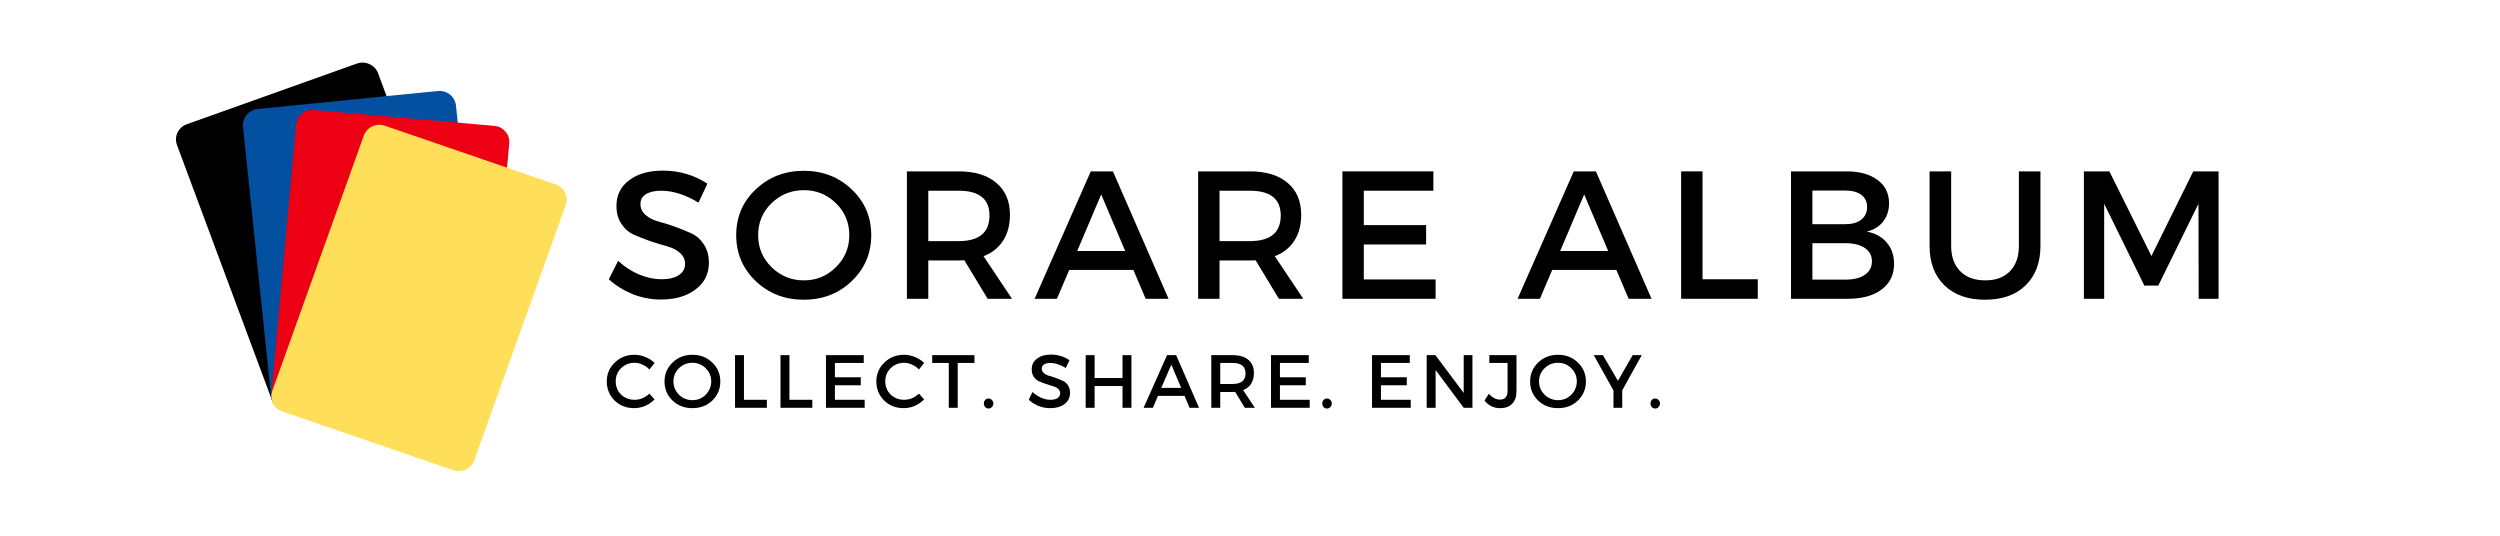 <svg xmlns="http://www.w3.org/2000/svg" xmlns:xlink="http://www.w3.org/1999/xlink" width="280" zoomAndPan="magnify" viewBox="0 0 210 45" height="60" preserveAspectRatio="xMidYMid meet" version="1.0"><defs><g/><clipPath id="01edc2a729"><path d="M 14.602 5.078 L 40 5.078 L 40 35 L 14.602 35 Z M 14.602 5.078 " clip-rule="nonzero"/></clipPath><clipPath id="eff4ffb6cf"><path d="M 22.793 10.465 L 47.602 10.465 L 47.602 39.57 L 22.793 39.57 Z M 22.793 10.465 " clip-rule="nonzero"/></clipPath></defs><rect x="-21" width="252" fill="#ffffff" y="-4.5" height="54" fill-opacity="1"/><rect x="-21" width="252" fill="#ffffff" y="-4.5" height="54" fill-opacity="1"/><rect x="-21" width="252" fill="#ffffff" y="-4.5" height="54" fill-opacity="1"/><g fill="#000000" fill-opacity="1"><g transform="translate(50.751, 25.098)"><g><path d="M 4.922 -10.766 C 6.305 -10.766 7.555 -10.398 8.672 -9.672 L 7.922 -8.078 C 6.828 -8.742 5.781 -9.078 4.781 -9.078 C 4.238 -9.078 3.812 -8.977 3.5 -8.781 C 3.195 -8.594 3.047 -8.316 3.047 -7.953 C 3.047 -7.598 3.188 -7.297 3.469 -7.047 C 3.75 -6.797 4.102 -6.613 4.531 -6.5 C 4.969 -6.383 5.43 -6.238 5.922 -6.062 C 6.422 -5.883 6.883 -5.695 7.312 -5.5 C 7.75 -5.301 8.102 -4.988 8.375 -4.562 C 8.656 -4.133 8.797 -3.625 8.797 -3.031 C 8.797 -2.094 8.422 -1.344 7.672 -0.781 C 6.93 -0.219 5.961 0.062 4.766 0.062 C 3.953 0.062 3.16 -0.086 2.391 -0.391 C 1.629 -0.703 0.961 -1.117 0.391 -1.641 L 1.172 -3.188 C 1.711 -2.688 2.305 -2.301 2.953 -2.031 C 3.598 -1.77 4.211 -1.641 4.797 -1.641 C 5.43 -1.641 5.922 -1.754 6.266 -1.984 C 6.617 -2.211 6.797 -2.531 6.797 -2.938 C 6.797 -3.301 6.648 -3.609 6.359 -3.859 C 6.078 -4.109 5.723 -4.289 5.297 -4.406 C 4.867 -4.52 4.406 -4.66 3.906 -4.828 C 3.406 -5.004 2.941 -5.188 2.516 -5.375 C 2.086 -5.562 1.734 -5.863 1.453 -6.281 C 1.172 -6.695 1.031 -7.203 1.031 -7.797 C 1.031 -8.703 1.383 -9.422 2.094 -9.953 C 2.801 -10.492 3.742 -10.766 4.922 -10.766 Z M 4.922 -10.766 "/></g></g></g><g fill="#000000" fill-opacity="1"><g transform="translate(61.325, 25.098)"><g><path d="M 2.156 -9.188 C 3.25 -10.227 4.594 -10.75 6.188 -10.75 C 7.789 -10.75 9.133 -10.227 10.219 -9.188 C 11.312 -8.156 11.859 -6.875 11.859 -5.344 C 11.859 -3.82 11.312 -2.535 10.219 -1.484 C 9.133 -0.441 7.789 0.078 6.188 0.078 C 4.594 0.078 3.25 -0.441 2.156 -1.484 C 1.062 -2.535 0.516 -3.82 0.516 -5.344 C 0.516 -6.875 1.062 -8.156 2.156 -9.188 Z M 6.203 -9.125 C 5.141 -9.125 4.234 -8.758 3.484 -8.031 C 2.734 -7.301 2.359 -6.406 2.359 -5.344 C 2.359 -4.289 2.734 -3.395 3.484 -2.656 C 4.242 -1.914 5.148 -1.547 6.203 -1.547 C 7.254 -1.547 8.148 -1.914 8.891 -2.656 C 9.641 -3.395 10.016 -4.289 10.016 -5.344 C 10.016 -6.406 9.641 -7.301 8.891 -8.031 C 8.148 -8.758 7.254 -9.125 6.203 -9.125 Z M 6.203 -9.125 "/></g></g></g><g fill="#000000" fill-opacity="1"><g transform="translate(74.773, 25.098)"><g><path d="M 8.188 0 L 6.234 -3.234 C 6.129 -3.223 5.969 -3.219 5.75 -3.219 L 3.203 -3.219 L 3.203 0 L 1.406 0 L 1.406 -10.703 L 5.75 -10.703 C 7.113 -10.703 8.172 -10.379 8.922 -9.734 C 9.68 -9.098 10.062 -8.203 10.062 -7.047 C 10.062 -6.191 9.867 -5.469 9.484 -4.875 C 9.098 -4.281 8.551 -3.848 7.844 -3.578 L 10.234 0 Z M 3.203 -4.844 L 5.75 -4.844 C 7.477 -4.844 8.344 -5.562 8.344 -7 C 8.344 -8.383 7.477 -9.078 5.75 -9.078 L 3.203 -9.078 Z M 3.203 -4.844 "/></g></g></g><g fill="#000000" fill-opacity="1"><g transform="translate(86.891, 25.098)"><g><path d="M 8.312 -2.422 L 2.922 -2.422 L 1.891 0 L 0.016 0 L 4.734 -10.703 L 6.594 -10.703 L 11.266 0 L 9.344 0 Z M 7.625 -4.016 L 5.609 -8.766 L 3.594 -4.016 Z M 7.625 -4.016 "/></g></g></g><g fill="#000000" fill-opacity="1"><g transform="translate(99.238, 25.098)"><g><path d="M 8.188 0 L 6.234 -3.234 C 6.129 -3.223 5.969 -3.219 5.75 -3.219 L 3.203 -3.219 L 3.203 0 L 1.406 0 L 1.406 -10.703 L 5.75 -10.703 C 7.113 -10.703 8.172 -10.379 8.922 -9.734 C 9.68 -9.098 10.062 -8.203 10.062 -7.047 C 10.062 -6.191 9.867 -5.469 9.484 -4.875 C 9.098 -4.281 8.551 -3.848 7.844 -3.578 L 10.234 0 Z M 3.203 -4.844 L 5.75 -4.844 C 7.477 -4.844 8.344 -5.562 8.344 -7 C 8.344 -8.383 7.477 -9.078 5.75 -9.078 L 3.203 -9.078 Z M 3.203 -4.844 "/></g></g></g><g fill="#000000" fill-opacity="1"><g transform="translate(111.356, 25.098)"><g><path d="M 9.047 -9.078 L 3.203 -9.078 L 3.203 -6.188 L 8.438 -6.188 L 8.438 -4.562 L 3.203 -4.562 L 3.203 -1.625 L 9.234 -1.625 L 9.234 0 L 1.406 0 L 1.406 -10.703 L 9.047 -10.703 Z M 9.047 -9.078 "/></g></g></g><g fill="#000000" fill-opacity="1"><g transform="translate(122.45, 25.098)"><g/></g></g><g fill="#000000" fill-opacity="1"><g transform="translate(127.462, 25.098)"><g><path d="M 8.312 -2.422 L 2.922 -2.422 L 1.891 0 L 0.016 0 L 4.734 -10.703 L 6.594 -10.703 L 11.266 0 L 9.344 0 Z M 7.625 -4.016 L 5.609 -8.766 L 3.594 -4.016 Z M 7.625 -4.016 "/></g></g></g><g fill="#000000" fill-opacity="1"><g transform="translate(139.809, 25.098)"><g><path d="M 3.203 -1.641 L 7.844 -1.641 L 7.844 0 L 1.406 0 L 1.406 -10.703 L 3.203 -10.703 Z M 3.203 -1.641 "/></g></g></g><g fill="#000000" fill-opacity="1"><g transform="translate(149.039, 25.098)"><g><path d="M 1.406 -10.703 L 6.047 -10.703 C 7.16 -10.703 8.035 -10.461 8.672 -9.984 C 9.316 -9.516 9.641 -8.859 9.641 -8.016 C 9.641 -7.422 9.473 -6.91 9.141 -6.484 C 8.805 -6.066 8.348 -5.785 7.766 -5.641 C 8.473 -5.516 9.031 -5.211 9.438 -4.734 C 9.852 -4.254 10.062 -3.656 10.062 -2.938 C 10.062 -2.02 9.711 -1.301 9.016 -0.781 C 8.328 -0.258 7.375 0 6.156 0 L 1.406 0 Z M 3.203 -9.094 L 3.203 -6.266 L 5.953 -6.266 C 6.523 -6.266 6.973 -6.391 7.297 -6.641 C 7.629 -6.898 7.797 -7.254 7.797 -7.703 C 7.797 -8.148 7.633 -8.492 7.312 -8.734 C 6.988 -8.973 6.535 -9.094 5.953 -9.094 Z M 3.203 -4.672 L 3.203 -1.609 L 5.953 -1.609 C 6.672 -1.609 7.223 -1.742 7.609 -2.016 C 8.004 -2.285 8.203 -2.664 8.203 -3.156 C 8.203 -3.625 8.004 -3.992 7.609 -4.266 C 7.211 -4.535 6.66 -4.672 5.953 -4.672 Z M 3.203 -4.672 "/></g></g></g><g fill="#000000" fill-opacity="1"><g transform="translate(160.897, 25.098)"><g><path d="M 10.5 -10.703 L 10.5 -4.438 C 10.5 -3.039 10.082 -1.938 9.25 -1.125 C 8.426 -0.32 7.289 0.078 5.844 0.078 C 4.406 0.078 3.27 -0.32 2.438 -1.125 C 1.602 -1.938 1.188 -3.039 1.188 -4.438 L 1.188 -10.703 L 3 -10.703 L 3 -4.438 C 3 -3.539 3.254 -2.832 3.766 -2.312 C 4.273 -1.801 4.977 -1.547 5.875 -1.547 C 6.75 -1.547 7.438 -1.801 7.938 -2.312 C 8.438 -2.82 8.688 -3.531 8.688 -4.438 L 8.688 -10.703 Z M 10.5 -10.703 "/></g></g></g><g fill="#000000" fill-opacity="1"><g transform="translate(173.641, 25.098)"><g><path d="M 12.719 0 L 11.047 0 L 11.031 -7.984 L 7.656 -1.109 L 6.484 -1.109 L 3.109 -7.984 L 3.109 0 L 1.406 0 L 1.406 -10.703 L 3.547 -10.703 L 7.078 -3.594 L 10.594 -10.703 L 12.719 -10.703 Z M 12.719 0 "/></g></g></g><g fill="#000000" fill-opacity="1"><g transform="translate(50.751, 34.254)"><g><path d="M 2.547 -4.453 C 2.859 -4.453 3.16 -4.391 3.453 -4.266 C 3.754 -4.148 4.016 -3.984 4.234 -3.766 L 3.797 -3.219 C 3.629 -3.395 3.438 -3.531 3.219 -3.625 C 3 -3.727 2.781 -3.781 2.562 -3.781 C 2.113 -3.781 1.734 -3.629 1.422 -3.328 C 1.117 -3.023 0.969 -2.66 0.969 -2.234 C 0.969 -1.785 1.117 -1.41 1.422 -1.109 C 1.734 -0.816 2.113 -0.672 2.562 -0.672 C 3.02 -0.672 3.43 -0.844 3.797 -1.188 L 4.234 -0.703 C 4.004 -0.473 3.738 -0.289 3.438 -0.156 C 3.133 -0.031 2.828 0.031 2.516 0.031 C 1.867 0.031 1.32 -0.18 0.875 -0.609 C 0.438 -1.047 0.219 -1.582 0.219 -2.219 C 0.219 -2.844 0.441 -3.367 0.891 -3.797 C 1.336 -4.234 1.891 -4.453 2.547 -4.453 Z M 2.547 -4.453 "/></g></g></g><g fill="#000000" fill-opacity="1"><g transform="translate(55.601, 34.254)"><g><path d="M 0.891 -3.797 C 1.336 -4.234 1.895 -4.453 2.562 -4.453 C 3.227 -4.453 3.785 -4.234 4.234 -3.797 C 4.68 -3.367 4.906 -2.836 4.906 -2.203 C 4.906 -1.578 4.68 -1.047 4.234 -0.609 C 3.785 -0.18 3.227 0.031 2.562 0.031 C 1.895 0.031 1.336 -0.18 0.891 -0.609 C 0.441 -1.047 0.219 -1.578 0.219 -2.203 C 0.219 -2.836 0.441 -3.367 0.891 -3.797 Z M 2.562 -3.781 C 2.125 -3.781 1.75 -3.629 1.438 -3.328 C 1.125 -3.023 0.969 -2.656 0.969 -2.219 C 0.969 -1.781 1.125 -1.406 1.438 -1.094 C 1.758 -0.789 2.133 -0.641 2.562 -0.641 C 3 -0.641 3.367 -0.789 3.672 -1.094 C 3.984 -1.406 4.141 -1.781 4.141 -2.219 C 4.141 -2.656 3.984 -3.023 3.672 -3.328 C 3.367 -3.629 3 -3.781 2.562 -3.781 Z M 2.562 -3.781 "/></g></g></g><g fill="#000000" fill-opacity="1"><g transform="translate(61.165, 34.254)"><g><path d="M 1.328 -0.672 L 3.25 -0.672 L 3.25 0 L 0.578 0 L 0.578 -4.422 L 1.328 -4.422 Z M 1.328 -0.672 "/></g></g></g><g fill="#000000" fill-opacity="1"><g transform="translate(64.984, 34.254)"><g><path d="M 1.328 -0.672 L 3.25 -0.672 L 3.25 0 L 0.578 0 L 0.578 -4.422 L 1.328 -4.422 Z M 1.328 -0.672 "/></g></g></g><g fill="#000000" fill-opacity="1"><g transform="translate(68.804, 34.254)"><g><path d="M 3.75 -3.766 L 1.328 -3.766 L 1.328 -2.562 L 3.5 -2.562 L 3.5 -1.891 L 1.328 -1.891 L 1.328 -0.672 L 3.828 -0.672 L 3.828 0 L 0.578 0 L 0.578 -4.422 L 3.75 -4.422 Z M 3.75 -3.766 "/></g></g></g><g fill="#000000" fill-opacity="1"><g transform="translate(73.394, 34.254)"><g><path d="M 2.547 -4.453 C 2.859 -4.453 3.16 -4.391 3.453 -4.266 C 3.754 -4.148 4.016 -3.984 4.234 -3.766 L 3.797 -3.219 C 3.629 -3.395 3.438 -3.531 3.219 -3.625 C 3 -3.727 2.781 -3.781 2.562 -3.781 C 2.113 -3.781 1.734 -3.629 1.422 -3.328 C 1.117 -3.023 0.969 -2.66 0.969 -2.234 C 0.969 -1.785 1.117 -1.41 1.422 -1.109 C 1.734 -0.816 2.113 -0.672 2.562 -0.672 C 3.02 -0.672 3.43 -0.844 3.797 -1.188 L 4.234 -0.703 C 4.004 -0.473 3.738 -0.289 3.438 -0.156 C 3.133 -0.031 2.828 0.031 2.516 0.031 C 1.867 0.031 1.32 -0.18 0.875 -0.609 C 0.438 -1.047 0.219 -1.582 0.219 -2.219 C 0.219 -2.844 0.441 -3.367 0.891 -3.797 C 1.336 -4.234 1.891 -4.453 2.547 -4.453 Z M 2.547 -4.453 "/></g></g></g><g fill="#000000" fill-opacity="1"><g transform="translate(78.244, 34.254)"><g><path d="M 3.609 -3.766 L 2.203 -3.766 L 2.203 0 L 1.453 0 L 1.453 -3.766 L 0.062 -3.766 L 0.062 -4.422 L 3.609 -4.422 Z M 3.609 -3.766 "/></g></g></g><g fill="#000000" fill-opacity="1"><g transform="translate(82.348, 34.254)"><g><path d="M 0.406 -0.656 C 0.477 -0.738 0.57 -0.781 0.688 -0.781 C 0.801 -0.781 0.895 -0.738 0.969 -0.656 C 1.051 -0.582 1.094 -0.484 1.094 -0.359 C 1.094 -0.242 1.051 -0.145 0.969 -0.062 C 0.895 0.02 0.801 0.062 0.688 0.062 C 0.57 0.062 0.477 0.02 0.406 -0.062 C 0.332 -0.145 0.297 -0.242 0.297 -0.359 C 0.297 -0.484 0.332 -0.582 0.406 -0.656 Z M 0.406 -0.656 "/></g></g></g><g fill="#000000" fill-opacity="1"><g transform="translate(84.169, 34.254)"><g/></g></g><g fill="#000000" fill-opacity="1"><g transform="translate(86.243, 34.254)"><g><path d="M 2.031 -4.469 C 2.602 -4.469 3.125 -4.312 3.594 -4 L 3.281 -3.344 C 2.82 -3.625 2.391 -3.766 1.984 -3.766 C 1.754 -3.766 1.578 -3.723 1.453 -3.641 C 1.328 -3.555 1.266 -3.441 1.266 -3.297 C 1.266 -3.148 1.32 -3.023 1.438 -2.922 C 1.551 -2.816 1.695 -2.738 1.875 -2.688 C 2.051 -2.645 2.242 -2.582 2.453 -2.5 C 2.66 -2.426 2.852 -2.348 3.031 -2.266 C 3.207 -2.191 3.352 -2.066 3.469 -1.891 C 3.582 -1.711 3.641 -1.5 3.641 -1.25 C 3.641 -0.863 3.484 -0.551 3.172 -0.312 C 2.867 -0.082 2.469 0.031 1.969 0.031 C 1.633 0.031 1.305 -0.031 0.984 -0.156 C 0.672 -0.289 0.398 -0.461 0.172 -0.672 L 0.484 -1.328 C 0.711 -1.117 0.957 -0.957 1.219 -0.844 C 1.488 -0.727 1.742 -0.672 1.984 -0.672 C 2.242 -0.672 2.445 -0.719 2.594 -0.812 C 2.738 -0.914 2.812 -1.051 2.812 -1.219 C 2.812 -1.363 2.754 -1.488 2.641 -1.594 C 2.523 -1.695 2.379 -1.77 2.203 -1.812 C 2.023 -1.863 1.832 -1.926 1.625 -2 C 1.414 -2.07 1.223 -2.145 1.047 -2.219 C 0.867 -2.301 0.719 -2.426 0.594 -2.594 C 0.477 -2.77 0.422 -2.984 0.422 -3.234 C 0.422 -3.609 0.566 -3.906 0.859 -4.125 C 1.16 -4.352 1.551 -4.469 2.031 -4.469 Z M 2.031 -4.469 "/></g></g></g><g fill="#000000" fill-opacity="1"><g transform="translate(90.619, 34.254)"><g><path d="M 4.422 0 L 3.672 0 L 3.672 -1.828 L 1.328 -1.828 L 1.328 0 L 0.578 0 L 0.578 -4.422 L 1.328 -4.422 L 1.328 -2.5 L 3.672 -2.5 L 3.672 -4.422 L 4.422 -4.422 Z M 4.422 0 "/></g></g></g><g fill="#000000" fill-opacity="1"><g transform="translate(96.063, 34.254)"><g><path d="M 3.438 -1 L 1.203 -1 L 0.781 0 L 0 0 L 1.969 -4.422 L 2.734 -4.422 L 4.656 0 L 3.859 0 Z M 3.156 -1.672 L 2.328 -3.625 L 1.484 -1.672 Z M 3.156 -1.672 "/></g></g></g><g fill="#000000" fill-opacity="1"><g transform="translate(101.172, 34.254)"><g><path d="M 3.391 0 L 2.578 -1.344 C 2.535 -1.332 2.469 -1.328 2.375 -1.328 L 1.328 -1.328 L 1.328 0 L 0.578 0 L 0.578 -4.422 L 2.375 -4.422 C 2.945 -4.422 3.383 -4.289 3.688 -4.031 C 4 -3.77 4.156 -3.398 4.156 -2.922 C 4.156 -2.566 4.078 -2.266 3.922 -2.016 C 3.766 -1.773 3.539 -1.598 3.25 -1.484 L 4.234 0 Z M 1.328 -2 L 2.375 -2 C 3.094 -2 3.453 -2.297 3.453 -2.891 C 3.453 -3.473 3.094 -3.766 2.375 -3.766 L 1.328 -3.766 Z M 1.328 -2 "/></g></g></g><g fill="#000000" fill-opacity="1"><g transform="translate(106.186, 34.254)"><g><path d="M 3.75 -3.766 L 1.328 -3.766 L 1.328 -2.562 L 3.5 -2.562 L 3.5 -1.891 L 1.328 -1.891 L 1.328 -0.672 L 3.828 -0.672 L 3.828 0 L 0.578 0 L 0.578 -4.422 L 3.75 -4.422 Z M 3.75 -3.766 "/></g></g></g><g fill="#000000" fill-opacity="1"><g transform="translate(110.777, 34.254)"><g><path d="M 0.406 -0.656 C 0.477 -0.738 0.57 -0.781 0.688 -0.781 C 0.801 -0.781 0.895 -0.738 0.969 -0.656 C 1.051 -0.582 1.094 -0.484 1.094 -0.359 C 1.094 -0.242 1.051 -0.145 0.969 -0.062 C 0.895 0.02 0.801 0.062 0.688 0.062 C 0.57 0.062 0.477 0.02 0.406 -0.062 C 0.332 -0.145 0.297 -0.242 0.297 -0.359 C 0.297 -0.484 0.332 -0.582 0.406 -0.656 Z M 0.406 -0.656 "/></g></g></g><g fill="#000000" fill-opacity="1"><g transform="translate(112.598, 34.254)"><g/></g></g><g fill="#000000" fill-opacity="1"><g transform="translate(114.672, 34.254)"><g><path d="M 3.75 -3.766 L 1.328 -3.766 L 1.328 -2.562 L 3.5 -2.562 L 3.5 -1.891 L 1.328 -1.891 L 1.328 -0.672 L 3.828 -0.672 L 3.828 0 L 0.578 0 L 0.578 -4.422 L 3.75 -4.422 Z M 3.75 -3.766 "/></g></g></g><g fill="#000000" fill-opacity="1"><g transform="translate(119.263, 34.254)"><g><path d="M 4.422 0 L 3.688 0 L 1.328 -3.172 L 1.328 0 L 0.578 0 L 0.578 -4.422 L 1.312 -4.422 L 3.688 -1.25 L 3.688 -4.422 L 4.422 -4.422 Z M 4.422 0 "/></g></g></g><g fill="#000000" fill-opacity="1"><g transform="translate(124.713, 34.254)"><g><path d="M 2.672 -4.422 L 2.672 -1.359 C 2.672 -0.922 2.547 -0.578 2.297 -0.328 C 2.055 -0.086 1.723 0.031 1.297 0.031 C 0.766 0.031 0.328 -0.18 -0.016 -0.609 L 0.344 -1.172 C 0.645 -0.848 0.957 -0.688 1.281 -0.688 C 1.488 -0.688 1.645 -0.742 1.75 -0.859 C 1.863 -0.984 1.922 -1.16 1.922 -1.391 L 1.922 -3.766 L 0.391 -3.766 L 0.391 -4.422 Z M 2.672 -4.422 "/></g></g></g><g fill="#000000" fill-opacity="1"><g transform="translate(128.311, 34.254)"><g><path d="M 0.891 -3.797 C 1.336 -4.234 1.895 -4.453 2.562 -4.453 C 3.227 -4.453 3.785 -4.234 4.234 -3.797 C 4.68 -3.367 4.906 -2.836 4.906 -2.203 C 4.906 -1.578 4.68 -1.047 4.234 -0.609 C 3.785 -0.18 3.227 0.031 2.562 0.031 C 1.895 0.031 1.336 -0.18 0.891 -0.609 C 0.441 -1.047 0.219 -1.578 0.219 -2.203 C 0.219 -2.836 0.441 -3.367 0.891 -3.797 Z M 2.562 -3.781 C 2.125 -3.781 1.75 -3.629 1.438 -3.328 C 1.125 -3.023 0.969 -2.656 0.969 -2.219 C 0.969 -1.781 1.125 -1.406 1.438 -1.094 C 1.758 -0.789 2.133 -0.641 2.562 -0.641 C 3 -0.641 3.367 -0.789 3.672 -1.094 C 3.984 -1.406 4.141 -1.781 4.141 -2.219 C 4.141 -2.656 3.984 -3.023 3.672 -3.328 C 3.367 -3.629 3 -3.781 2.562 -3.781 Z M 2.562 -3.781 "/></g></g></g><g fill="#000000" fill-opacity="1"><g transform="translate(133.876, 34.254)"><g><path d="M 2.391 -1.469 L 2.391 0 L 1.656 0 L 1.656 -1.453 L 0 -4.422 L 0.766 -4.422 L 2.031 -2.266 L 3.266 -4.422 L 4.031 -4.422 Z M 2.391 -1.469 "/></g></g></g><g fill="#000000" fill-opacity="1"><g transform="translate(138.346, 34.254)"><g><path d="M 0.406 -0.656 C 0.477 -0.738 0.57 -0.781 0.688 -0.781 C 0.801 -0.781 0.895 -0.738 0.969 -0.656 C 1.051 -0.582 1.094 -0.484 1.094 -0.359 C 1.094 -0.242 1.051 -0.145 0.969 -0.062 C 0.895 0.02 0.801 0.062 0.688 0.062 C 0.57 0.062 0.477 0.02 0.406 -0.062 C 0.332 -0.145 0.297 -0.242 0.297 -0.359 C 0.297 -0.484 0.332 -0.582 0.406 -0.656 Z M 0.406 -0.656 "/></g></g></g><g clip-path="url(#01edc2a729)"><path fill="#000000" d="M 38.875 29.246 L 24.594 34.34 C 23.871 34.598 23.074 34.234 22.812 33.527 L 14.867 12.18 C 14.602 11.473 14.973 10.691 15.695 10.434 L 29.977 5.34 C 30.699 5.082 31.496 5.445 31.758 6.152 L 39.703 27.504 C 39.969 28.207 39.598 28.988 38.875 29.246 " fill-opacity="1" fill-rule="nonzero"/></g><path fill="#02509f" d="M 39.41 32.957 L 24.285 34.465 C 23.523 34.539 22.84 33.996 22.766 33.25 L 20.414 10.645 C 20.336 9.895 20.891 9.227 21.656 9.152 L 36.777 7.645 C 37.543 7.57 38.223 8.113 38.301 8.859 L 40.652 31.465 C 40.73 32.215 40.172 32.883 39.41 32.957 " fill-opacity="1" fill-rule="nonzero"/><path fill="#ed0013" d="M 39.195 35.914 L 24.055 34.582 C 23.289 34.516 22.727 33.855 22.797 33.105 L 24.871 10.473 C 24.938 9.727 25.613 9.172 26.379 9.242 L 41.52 10.57 C 42.281 10.637 42.848 11.301 42.777 12.047 L 40.703 34.68 C 40.633 35.426 39.961 35.98 39.195 35.914 " fill-opacity="1" fill-rule="nonzero"/><g clip-path="url(#eff4ffb6cf)"><path fill="#ffde59" d="M 38.07 39.496 L 23.727 34.566 C 23 34.316 22.621 33.543 22.875 32.832 L 30.559 11.391 C 30.812 10.684 31.605 10.309 32.332 10.559 L 46.676 15.488 C 47.398 15.734 47.777 16.512 47.523 17.219 L 39.84 38.66 C 39.586 39.371 38.793 39.742 38.07 39.496 " fill-opacity="1" fill-rule="nonzero"/></g></svg>